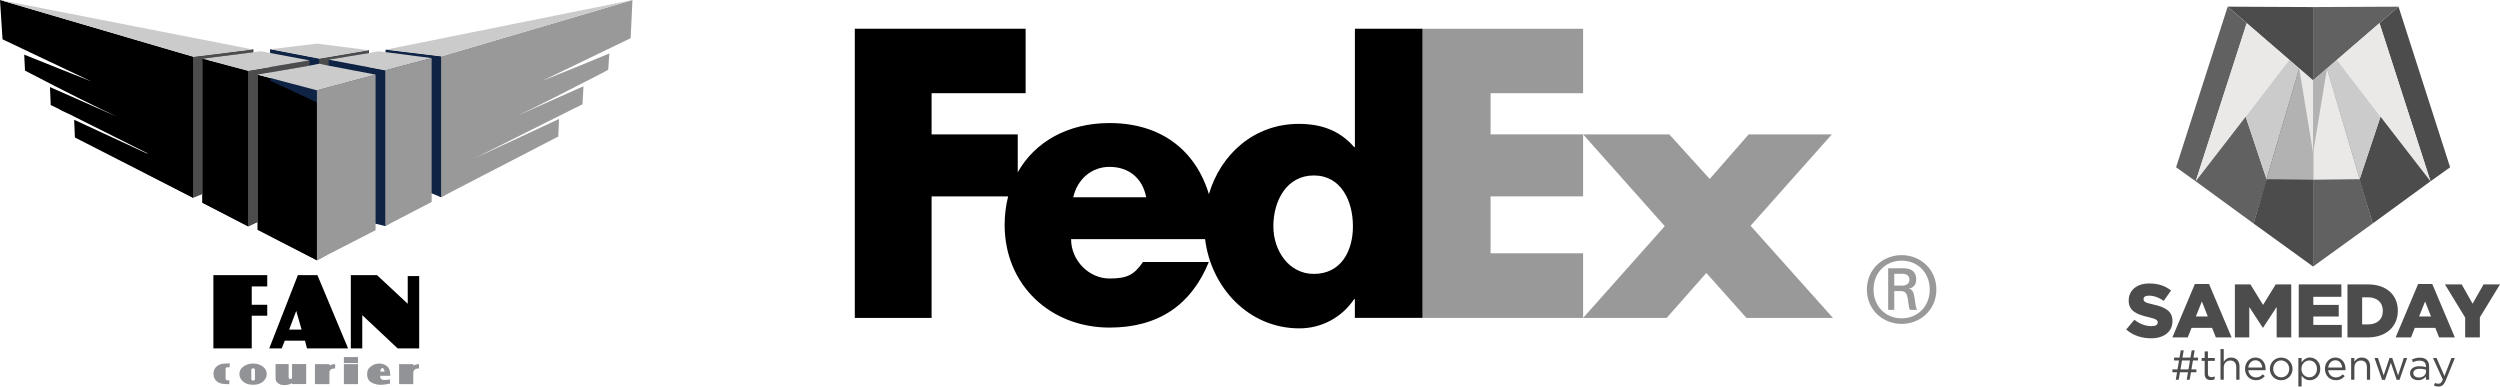 <?xml version="1.0" encoding="UTF-8"?>
<svg xmlns="http://www.w3.org/2000/svg" id="Layer_1" data-name="Layer 1" viewBox="0 0 1117.81 172.84" width="1117.81" height="172.84">
  <g>
    <path d="m950.67,147.34l3.66-4.37c2.37,1.86,4.94,2.85,7.69,2.85,1.79,0,2.74-.61,2.74-1.63v-.07c0-1.02-.78-1.52-4.03-2.3-5.05-1.15-8.94-2.57-8.94-7.42v-.07c0-4.4,3.49-7.59,9.18-7.59,4.03,0,7.18,1.08,9.76,3.15l-3.29,4.64c-2.17-1.56-4.54-2.34-6.64-2.34-1.59,0-2.37.64-2.37,1.53v.07c0,1.08.81,1.56,4.13,2.3,5.42,1.19,8.81,2.95,8.81,7.38v.07c0,4.84-3.83,7.72-9.59,7.72-4.2,0-8.16-1.32-11.11-3.93" fill="#4d4c4d"/>
    <path d="m981.39,126.99h6.33l10.09,23.88h-7.05l-1.69-4.27h-9.18l-1.69,4.27h-6.88l10.06-23.88Zm5.76,14.5l-2.64-6.71-2.68,6.71h5.32Z" fill="#4d4c4d"/>
    <polygon points="999.27 127.16 1006.22 127.16 1011.87 136.33 1017.53 127.16 1024.47 127.16 1024.47 150.86 1017.94 150.86 1017.94 137.25 1011.87 146.53 1011.74 146.53 1005.71 137.28 1005.71 150.86 999.27 150.86 999.27 127.16" fill="#4d4c4d"/>
    <polygon points="1027.82 127.16 1046.89 127.16 1046.89 132.71 1034.33 132.71 1034.33 136.33 1045.71 136.33 1045.71 141.52 1034.33 141.52 1034.33 145.28 1047.06 145.28 1047.06 150.86 1027.82 150.86 1027.82 127.16" fill="#4d4c4d"/>
    <path d="m1049.6,127.16h9.18c8.43,0,13.35,4.88,13.35,11.72v.07c0,6.84-4.98,11.92-13.48,11.92h-9.04v-23.71Zm6.57,5.79v12.09h2.68c3.96,0,6.57-2.17,6.57-6v-.07c0-3.79-2.61-6.03-6.57-6.03h-2.68Z" fill="#4d4c4d"/>
    <path d="m1081.2,126.99h6.33l10.09,23.88h-7.04l-1.69-4.27h-9.18l-1.69,4.27h-6.88l10.06-23.88Zm5.76,14.5l-2.64-6.71-2.68,6.71h5.32Z" fill="#4d4c4d"/>
    <polygon points="1102.23 141.99 1093.19 127.16 1100.68 127.16 1105.55 135.79 1110.46 127.16 1117.81 127.16 1108.8 141.89 1108.8 150.87 1102.23 150.87 1102.23 141.99" fill="#4d4c4d"/>
    <path d="m973.38,166.46h-2.05v-1.3h2.27l.7-3.98h-2.23v-1.29h2.44l.56-3.25h1.31l-.54,3.25h3.57l.56-3.25h1.31l-.54,3.25h2.03v1.29h-2.25l-.69,3.98h2.22v1.3h-2.42l-.58,3.32h-1.31l.56-3.32h-3.57l-.58,3.32h-1.31l.56-3.32Zm5.13-1.3l.68-3.98h-3.57l-.68,3.98h3.57Z" fill="#4d4c4d"/>
    <path d="m988.5,169.95c-.39,0-.75-.05-1.09-.15-.34-.1-.63-.26-.87-.48-.24-.22-.43-.5-.57-.86-.14-.35-.21-.77-.21-1.26v-5.86h-1.35v-1.28h1.35v-2.93h1.45v2.93h3.08v1.28h-3.08v5.66c0,.6.15,1.02.45,1.26s.69.36,1.18.36c.25,0,.49-.02.7-.07.22-.05.45-.13.7-.25v1.24c-.25.14-.51.24-.8.31-.28.07-.6.1-.95.1" fill="#4d4c4d"/>
    <path d="m992.84,156.07h1.45v5.69c.33-.53.75-.97,1.28-1.34.53-.37,1.21-.55,2.05-.55.59,0,1.11.09,1.57.28.46.19.84.45,1.16.8.32.34.56.75.73,1.23.17.47.25,1,.25,1.58v6.03h-1.45v-5.66c0-.9-.23-1.61-.69-2.14-.46-.52-1.13-.79-1.99-.79-.41,0-.8.07-1.15.21-.36.14-.67.35-.93.62-.26.27-.47.59-.61.96-.14.38-.22.79-.22,1.24v5.55h-1.45v-13.71Z" fill="#4d4c4d"/>
    <path d="m1005.27,165.52c.05.51.18.97.38,1.37s.46.74.77,1.01c.31.28.66.48,1.05.63.39.14.8.22,1.22.22.68,0,1.25-.13,1.74-.38.48-.25.92-.58,1.32-1l.9.81c-.49.55-1.05.99-1.67,1.32-.63.33-1.4.5-2.33.5-.66,0-1.29-.12-1.88-.36-.59-.25-1.1-.59-1.54-1.03-.44-.44-.79-.98-1.04-1.61-.26-.63-.39-1.31-.39-2.07,0-.7.12-1.36.35-1.98.23-.62.55-1.16.97-1.61.41-.46.9-.82,1.48-1.08.57-.26,1.19-.39,1.87-.39.71,0,1.35.14,1.92.41.56.27,1.04.63,1.43,1.1.39.46.68,1.01.88,1.63.2.63.3,1.3.3,2.01v.22c0,.08,0,.18-.02.29h-7.7Zm6.25-1.18c-.04-.43-.13-.85-.28-1.24-.15-.39-.35-.74-.61-1.04-.26-.3-.57-.54-.94-.71-.37-.18-.79-.26-1.27-.26-.41,0-.8.08-1.16.24-.36.16-.68.39-.96.68-.28.29-.5.64-.69,1.04-.18.4-.3.83-.35,1.29h6.25Z" fill="#4d4c4d"/>
    <path d="m1019.95,170.01c-.73,0-1.4-.13-2.01-.4-.61-.27-1.15-.63-1.6-1.09-.45-.46-.8-.99-1.05-1.6-.25-.61-.38-1.25-.38-1.94v-.04c0-.69.13-1.34.38-1.95.25-.61.6-1.15,1.05-1.61.45-.46.99-.83,1.61-1.1.62-.27,1.3-.4,2.04-.4s1.4.14,2.02.4c.62.27,1.15.63,1.61,1.09.45.46.8.99,1.05,1.6.25.61.38,1.25.38,1.94v.04c0,.69-.13,1.34-.39,1.95-.26.61-.61,1.15-1.06,1.61-.45.46-.99.83-1.62,1.1-.62.27-1.3.4-2.03.4m.04-1.29c.53,0,1.01-.1,1.45-.3.44-.2.81-.47,1.13-.81.31-.34.56-.73.73-1.18.18-.45.26-.93.26-1.45v-.04c0-.53-.09-1.02-.27-1.47-.18-.46-.43-.86-.76-1.2-.33-.34-.71-.62-1.15-.82-.44-.2-.91-.3-1.43-.3s-1.01.1-1.45.3c-.44.2-.81.47-1.12.81-.31.34-.55.74-.72,1.19-.18.46-.26.94-.26,1.46v.04c0,.53.09,1.02.27,1.47.18.46.43.86.75,1.19.32.34.7.61,1.14.81.44.2.91.3,1.43.3" fill="#4d4c4d"/>
    <path d="m1027.65,160.07h1.45v1.95c.2-.29.42-.56.67-.82.25-.26.52-.49.82-.69.3-.19.64-.35,1-.47.37-.12.78-.18,1.23-.18.58,0,1.14.11,1.7.34.56.22,1.05.55,1.49.99.44.43.79.96,1.05,1.58.26.62.39,1.33.39,2.13v.04c0,.79-.13,1.5-.39,2.12-.26.63-.61,1.15-1.04,1.59-.43.43-.93.76-1.48,1-.56.23-1.13.35-1.72.35-.45,0-.86-.06-1.24-.17-.37-.11-.71-.26-1.01-.45-.3-.19-.57-.41-.82-.66-.24-.25-.46-.51-.65-.79v4.86h-1.45v-12.71Zm4.9,8.62c.46,0,.9-.08,1.32-.25.42-.17.78-.41,1.09-.73.31-.32.55-.71.73-1.17.18-.46.27-.99.27-1.58v-.04c0-.58-.09-1.1-.27-1.56-.18-.46-.43-.86-.74-1.18-.31-.32-.68-.58-1.09-.75-.41-.17-.85-.26-1.32-.26s-.89.09-1.31.27c-.42.18-.79.44-1.13.77-.33.33-.6.73-.79,1.18-.19.46-.29.96-.29,1.51v.04c0,.56.1,1.08.29,1.54.19.47.46.86.79,1.18.33.33.71.58,1.13.76.42.18.86.27,1.31.27" fill="#4d4c4d"/>
    <path d="m1040.99,165.52c.05.51.18.97.38,1.37.2.4.46.74.77,1.01.31.28.66.48,1.05.63.39.14.79.22,1.22.22.68,0,1.25-.13,1.74-.38.48-.25.92-.58,1.33-1l.9.81c-.49.55-1.05.99-1.67,1.32-.63.33-1.4.5-2.33.5-.66,0-1.29-.12-1.88-.36-.59-.25-1.1-.59-1.54-1.03-.44-.44-.79-.98-1.04-1.61-.26-.63-.39-1.31-.39-2.07,0-.7.12-1.36.35-1.98.23-.62.55-1.16.97-1.61.41-.46.9-.82,1.47-1.08.57-.26,1.19-.39,1.87-.39.71,0,1.35.14,1.91.41.57.27,1.04.63,1.43,1.1.39.46.68,1.01.89,1.63.2.63.3,1.3.3,2.01v.22c0,.08,0,.18-.02.29h-7.7Zm6.26-1.18c-.04-.43-.13-.85-.28-1.24-.15-.39-.36-.74-.61-1.04-.26-.3-.57-.54-.94-.71-.37-.18-.79-.26-1.27-.26-.41,0-.8.08-1.16.24-.36.16-.68.39-.96.68-.28.29-.5.64-.68,1.04-.18.4-.3.83-.35,1.29h6.26Z" fill="#4d4c4d"/>
    <path d="m1051.24,160.07h1.45v1.69c.33-.53.75-.97,1.28-1.34.53-.37,1.21-.55,2.05-.55.59,0,1.11.09,1.57.28.46.19.85.45,1.17.8.32.34.56.75.73,1.23.17.48.25,1,.25,1.58v6.03h-1.44v-5.66c0-.9-.23-1.61-.69-2.14-.46-.52-1.13-.79-1.99-.79-.41,0-.8.07-1.16.21-.36.14-.67.35-.93.62-.26.27-.47.59-.61.97-.14.37-.22.79-.22,1.24v5.55h-1.45v-9.71Z" fill="#4d4c4d"/>
    <polygon points="1061.7 160.07 1063.24 160.07 1065.8 167.86 1068.41 160.03 1069.61 160.03 1072.24 167.86 1074.79 160.07 1076.29 160.07 1072.88 169.86 1071.62 169.86 1069.01 162.19 1066.38 169.86 1065.1 169.86 1061.7 160.07" fill="#4d4c4d"/>
    <path d="m1081.21,169.99c-.45,0-.9-.06-1.33-.19-.44-.12-.83-.32-1.16-.57-.34-.26-.61-.57-.82-.95-.21-.38-.31-.81-.31-1.31v-.04c0-.53.1-.99.3-1.38.2-.39.48-.72.85-.99.37-.26.81-.46,1.31-.6s1.07-.21,1.68-.21,1.17.04,1.62.11c.46.08.9.18,1.34.3v-.3c0-.86-.25-1.51-.75-1.95-.5-.44-1.21-.66-2.12-.66-.58,0-1.1.06-1.57.19-.47.13-.93.29-1.38.51l-.43-1.19c.54-.25,1.08-.46,1.63-.61.55-.15,1.18-.23,1.9-.23,1.38,0,2.42.36,3.14,1.07.68.68,1.01,1.63,1.01,2.85v5.94h-1.43v-1.45c-.34.44-.79.82-1.36,1.15-.57.33-1.28.5-2.13.5m.29-1.18c.45,0,.87-.06,1.25-.19.39-.12.73-.3,1.02-.53.29-.23.52-.5.69-.82.17-.32.25-.67.25-1.06v-.9c-.36-.1-.77-.19-1.23-.28-.46-.09-.99-.13-1.59-.13-.9,0-1.59.18-2.09.53-.49.36-.74.83-.74,1.41v.04c0,.3.07.57.2.81.13.24.31.44.53.61.22.16.48.29.78.37.29.09.6.13.93.13" fill="#4d4c4d"/>
    <path d="m1090.32,172.84c-.4,0-.76-.04-1.09-.12-.32-.08-.65-.2-.98-.36l.49-1.15c.24.12.47.22.7.27.23.06.5.08.82.08.44,0,.81-.13,1.11-.39.3-.26.59-.74.88-1.43l-4.41-9.67h1.6l3.53,8.09,3.12-8.09h1.54l-4.08,10.03c-.41,1-.87,1.71-1.38,2.12-.51.41-1.12.62-1.85.62" fill="#4d4c4d"/>
    <polygon points="1034.49 119.04 1034.43 119.08 1034.43 119 1034.49 119.04" fill="#ec1e24"/>
    <polygon points="1034.24 3.16 1072.43 2.98 1034.24 35.97 1034.24 3.16" fill="#616161"/>
    <polygon points="1072.43 2.98 1095.51 74.8 1086.74 81.06 1063.93 10.36 1072.43 2.98" fill="#4d4c4d"/>
    <polygon points="1086.74 81.06 1044.87 26.78 1063.92 10.36 1086.74 81.06" fill="#eae9e8"/>
    <polygon points="1060.89 99.92 1086.74 81.06 1064.39 52.16 1054.95 80.41 1060.89 99.92" fill="#4d4c4d"/>
    <polygon points="1054.95 80.41 1040.45 30.59 1044.87 26.78 1064.39 52.16 1054.95 80.41" fill="#cccbcb"/>
    <polygon points="1060.89 99.92 1034.24 119.17 1034.24 35.97 1040.45 30.59 1060.89 99.92" fill="#616161"/>
    <polygon points="1055.05 80.11 1034.24 80.36 1034.24 35.97 1040.45 30.59 1055.05 80.11" fill="#eae9e8"/>
    <polygon points="1034.24 68.4 1040.46 30.59 1034.24 35.97 1034.24 68.4" fill="#b2b2b2"/>
    <polygon points="1034 119.04 1034.05 119.08 1034.05 119 1034 119.04" fill="#ec1e24"/>
    <polygon points="1034.24 3.16 996.05 2.98 1034.24 35.97 1034.24 3.16" fill="#4d4c4d"/>
    <polygon points="996.05 2.98 972.98 74.8 981.75 81.06 1004.56 10.36 996.05 2.98" fill="#616161"/>
    <polygon points="981.75 81.06 1023.61 26.78 1004.56 10.36 981.75 81.06" fill="#eae9e8"/>
    <polygon points="1007.6 99.92 981.75 81.06 1004.1 52.16 1013.53 80.41 1007.6 99.92" fill="#616161"/>
    <polygon points="1013.53 80.41 1028.03 30.59 1023.61 26.78 1004.1 52.16 1013.53 80.41" fill="#cccbcb"/>
    <polygon points="1007.6 99.92 1034.24 119.17 1034.24 35.97 1028.03 30.59 1007.6 99.92" fill="#4d4c4d"/>
    <polygon points="1013.44 80.11 1034.24 80.36 1034.24 35.97 1028.03 30.59 1013.44 80.11" fill="#b2b2b2"/>
    <polygon points="1034.24 68.4 1028.03 30.59 1034.24 35.97 1034.24 68.4" fill="#eae9e8"/>
  </g>
  <path d="m862.83,129.45c0-7.44-5.28-12.9-12.56-12.9s-12.56,5.46-12.56,12.9,5.29,12.89,12.56,12.89,12.56-5.45,12.56-12.89h0Zm-15.86.66v8.44h-2.73v-18.6h6.77c3.96,0,5.79,1.74,5.79,5.13,0,2.07-1.41,3.73-3.23,3.96v.09c1.57.25,2.15,1.65,2.48,4.22.25,1.65.58,4.54,1.16,5.21h-3.23c-.75-1.74-.66-4.22-1.25-6.28-.49-1.57-1.32-2.15-3.13-2.15h-2.65Zm3.38-2.4c2.65,0,3.39-1.41,3.39-2.65,0-1.48-.75-2.64-3.39-2.64h-3.38v5.29h3.38Zm-15.63,1.74c0-9.18,7.28-15.38,15.54-15.38s15.54,6.2,15.54,15.38-7.27,15.38-15.54,15.38-15.54-6.2-15.54-15.38h0Z" fill="#999"/>
  <g>
    <polygon points="780.87 142.15 762.95 122.05 745.2 142.15 707.84 142.15 744.36 101.12 707.84 60.08 746.37 60.08 764.46 80.01 781.88 60.08 819.07 60.08 782.72 100.95 819.56 142.15 780.87 142.15" fill="#999"/>
    <polygon points="636.08 142.15 636.08 12.86 707.84 12.86 707.84 41.68 666.47 41.68 666.47 60.08 707.84 60.08 707.84 87.8 666.47 87.8 666.47 113.25 707.84 113.25 707.84 142.15 636.08 142.15" fill="#999"/>
  </g>
  <path d="m605.81,12.86v52.91h-.33c-6.7-7.7-15.08-10.38-24.79-10.38-19.9,0-34.89,13.53-40.16,31.42-6-19.71-21.48-31.79-44.43-31.79-18.64,0-33.35,8.36-41.04,22v-16.94h-38.52v-18.4h42.04V12.86h-76.38v129.29h34.34v-54.35h34.23c-1.02,3.99-1.57,8.27-1.57,12.78,0,26.97,20.6,45.89,46.9,45.89,22.11,0,36.68-10.38,44.39-29.31h-29.43c-3.98,5.69-7,7.37-14.96,7.37-9.23,0-17.19-8.05-17.19-17.6h59.92c2.6,21.42,19.29,39.89,42.18,39.89,9.88,0,18.92-4.86,24.45-13.06h.33v8.37h30.27V12.86h-30.27Zm-125.94,75.33c1.91-8.21,8.28-13.58,16.23-13.58,8.75,0,14.8,5.2,16.39,13.58.67,0-32.62,0-32.62,0Zm107.57,34.28c-11.16,0-18.09-10.4-18.09-21.26,0-11.6,6.03-22.76,18.09-22.76s17.49,11.16,17.49,22.76c0,11-5.28,21.26-17.49,21.26Z"/>
  <g>
    <path d="m133.2,122.99l-12.81,32.78h5.57l1.36-3.46h9.05l.89,3.48h18.38l-13.72-32.78h-8.72Zm-.75,16.02l2.4,8.37h-5.57l3.17-8.37Z"/>
    <path d="m95.39,123.02h24.1v5.05h-6.93v8.2h6.93v4.89h-6.93v14.61h-17.15v-32.75Z"/>
    <path d="m156.85,123.02h11.74l13.72,12.81v-12.39h5.12v32.33h-9.64l-15.81-14.85v14.85h-5.12v-32.75Z"/>
    <path d="m153.75,159.65v2.69h6.33v-2.69h-6.33Zm-52.4,2.87c-1.81,0-3.01.25-4.07.99-1.22.85-1.84,2.04-1.84,3.63s.62,2.77,1.84,3.62c1.05.74,2.26.99,4.06.99h1.2v-1.73h-1.05c-.47-.11-.61-.42-.61-.71v-4.38c0-.28.14-.57.61-.71h1.13l.18-1.7h-1.46Zm11.74.03c-1.65,0-3.01.45-4.21,1.3-1.22.85-1.84,1.98-1.84,3.44,0,1.27.62,2.47,1.84,3.48,1.19.89,2.55,1.27,4.21,1.27h.13c1.67,0,3.03-.38,4.24-1.27,1.2-.99,1.8-2.19,1.8-3.48,0-1.44-.59-2.59-1.81-3.44-1.2-.85-2.55-1.3-4.24-1.3h-.11Zm56.49,0c-1.36,0-2.71.45-3.76,1.3-1.22.85-1.67,1.98-1.67,3.44,0,1.88.75,3.32,2.55,4.03.93.42,2.12.74,3.48.74,1.61-.04,2.97-.28,4.21-.57v-1.87c-.9.14-1.27.28-2.26.28-1.94.04-2.16-.81-2.12-1.88h4.52c0-.99-.14-1.74-.28-2.33-.14-.71-.61-1.44-1.2-1.98-1.7-1.22-2.4-1.02-3.46-1.16h0Zm-46.38.25v6.08c0,1.03.28,1.88,1.05,2.43.75.59,1.64.89,2.86.89s2.4-.28,3.46-.89v.42h6.33v-8.94h-6.32v5.94c0,.28,0,.42-.14.57s-.31.14-.62.14c-.45,0-.75-.14-.75-.71v-5.94h-5.9.03Zm17.61,0v8.95h6.48v-5.02c0-.74.14-1.17.75-1.58.45-.28,1.06-.42,1.81-.42v-1.91c-1.05,0-1.95.28-2.55.59v-.59h-6.5.01Zm12.95,0v8.95h6.33v-8.95h-6.33Zm24.7,0v8.95h6.33v-5.02c0-.74.28-1.17.75-1.58.45-.28,1.07-.42,1.81-.42v-1.91c-.89,0-1.8.28-2.55.59v-.59h-6.35Zm-7.52,1.74c.71.04.82.96,1.05,1.6h-1.98c.17-1.02.48-1.61.93-1.61h0Zm-57.83.14h.14c.45,0,.75.31.75.75v4.02c0,.45-.28.71-.75.71h-.14c-.42,0-.75-.25-.75-.71v-4c0-.45.31-.75.76-.75h-.01Z" fill="#919396"/>
    <path d="m90.5,26.23v64.41l20.42,10.58,4.21-1.98V33.37l23.26-3.96v-2.4l-27.48,4.67-20.42-5.46h0Z" fill="#0f2345"/>
    <path d="m121.3,34.96v70.84l20.4,10.58,4.24-2.36V42.04l21.99-6.31v-2.36l-26.22,7.03-20.42-5.44Z" fill="#0f2345"/>
    <path d="m120.85,22.02v1.7l17.53,3.29v2.36l4.34-.89v-2.26l-21.88-4.2Zm26.1,4.67v68.47l25.31,5.9V31.45l-25.31-4.77Z" fill="#0f2345"/>
    <path d="m0,0l1.13,17.58,39.68,18.81c-13.11-5.16-23.02-9.16-29.98-11.96l.34,7.13,2.16,1.13c16.54,8.61,29.51,15.07,38.99,19.5l-29.98-13.26.34,8.06,2.63,1.23,2.5,1.34c1.13.57,2.26,1.05,3.42,1.6l40.1,20.08-38.18-17.68.34,7.92,52.69,26.91h.11V25.41h.21L0,0Zm90.5,26.23v64.41l20.42,10.53V31.67l-20.42-5.46h0Zm24.63,7.14v69.4l26.58,13.6V40.4l-26.61-7.03h.03Z"/>
    <path d="m172.59,22.23h.23l24.42,2.97v62.95l-4.21-1.7-20.65-2.69V22.34l.21-.11Z" fill="#0f2345"/>
    <path d="m146.95,26.67l4.91,63.75,20.39,10.65,4.21-2.62V33.12l16.54-4.78v-2.36l-20.76,5.47-25.3-4.78Z" fill="#0f2345"/>
    <path d="m120.85,22.02v14.06l21.89,10.22,4.21-1.98,18-3.05v-18.81l-22.23,3.79-21.88-4.23Z" fill="#0f2345"/>
    <path d="m172.8,22.23l3.76,55.35,20.65,10.58,3.96-2.45.03-58.82-4.24-1.67-24.15-2.98Z" fill="#0f2345"/>
    <path d="m282.81,0l-85.59,25.2v62.95l52.4-27.11.34-7.85-38.04,17.72,40.1-20.08c1.05-.57,2.04-1.05,3.18-1.6.82-.42,1.7-.92,2.63-1.27l2.63-1.36.42-8.02c-5.2,2.23-15.13,6.79-29.95,13.33,9.36-4.38,22.34-10.99,39-19.6l2.02-1.13.49-7.27c-7,2.97-16.87,6.93-30.01,12.25l39.54-19.09.82-17.08Zm-89.79,25.98l-20.76,5.47v69.61l20.74-10.75V25.98Zm-25.1,7.35l-26.22,7.07v75.98l26.23-13.46V33.33Z" fill="#999"/>
    <path d="m164.95,22.46l-22.23,3.78v2.26l4.24.88v-2.69l17.99-2.97v-1.27h0Zm-26.56,4.55l-27.48,4.67v69.54l4.21-1.98V33.37l23.26-3.96s0-2.4,0-2.4Z" fill="#4d4c4d"/>
    <path d="m65.9,19.98v57.83l20.4,10.56,4.2-1.98V27.09l22.71-2.59v-2.38l-26.91,3.29-20.4-5.44Z"/>
    <path d="m113.08,22.12h.14v1.27l-22.71,2.83v60.56l-4.2,1.6V25.41h.23l26.54-3.29Z" fill="#4d4c4d"/>
    <path d="m0,0l86.54,25.41,26.54-3.29L0,0Zm282.81,0l-110.47,22.23h.23l24.65,2.97L282.81,0Zm-141.12,19.51l-20.84,2.5,21.88,4.21,22.23-3.78-23.13-2.93h-.13Zm-25.07,3.42l-3.39.42-22.72,2.88,20.39,5.43,27.48-4.67-17.53-3.29-4.21-.78Zm52.46,0l-4.13.78-18,2.97,25.31,4.77,20.74-5.47-20.65-2.69-3.28-.35Zm-26.36,5.54l-4.33.89-23.26,4,26.58,7.03,26.2-7.03-20.97-4-4.23-.89Z" fill="#cccbcb"/>
  </g>
</svg>
